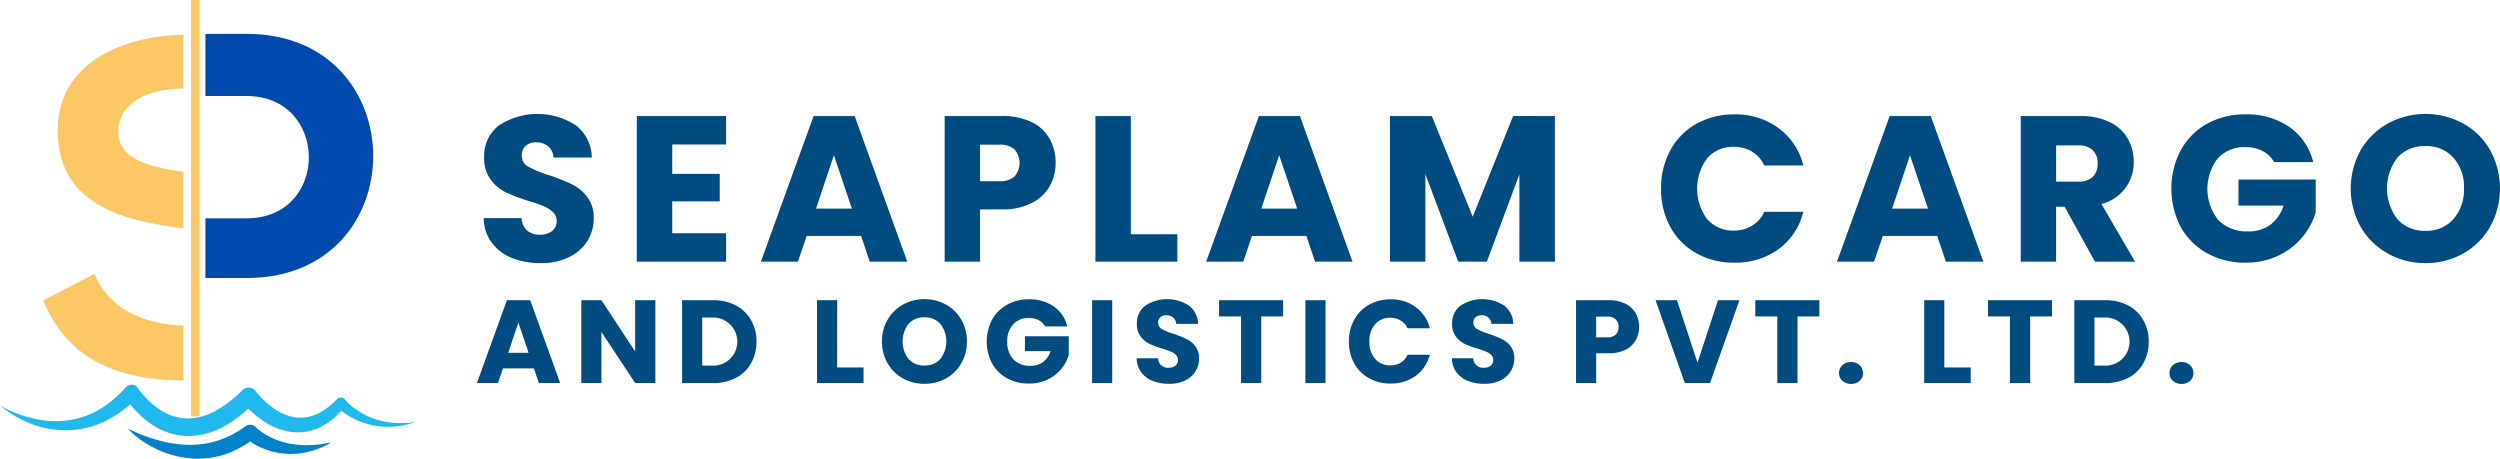 <svg xmlns="http://www.w3.org/2000/svg" width="285.686" height="52.411" viewBox="0 0 285.686 52.411">
  <g id="Group_139595" data-name="Group 139595" transform="translate(9580.222 16050.973)">
    <g id="Group_139593" data-name="Group 139593" transform="translate(-9580.222 -16050.973)">
      <g id="Group_139578" data-name="Group 139578" transform="translate(0 43.963)">
        <path id="Path_483339" data-name="Path 483339" d="M98.588,196.226a9.584,9.584,0,0,1-2.284.508,8.667,8.667,0,0,1-2.386-.091,8.864,8.864,0,0,1-2.312-.747,8.624,8.624,0,0,1-1.062-.621c-.155-.107-.3-.223-.453-.341a8.128,8.128,0,0,1-2.123,1.725,5.863,5.863,0,0,1-3.465.72,7.513,7.513,0,0,1-3.27-1.233,11.364,11.364,0,0,1-1.344-1.036c-.148-.135-.292-.278-.435-.42a13.978,13.978,0,0,1-2.56,1.908,8.493,8.493,0,0,1-4.274,1.225,7.62,7.62,0,0,1-4.274-1.373,10.434,10.434,0,0,1-1.659-1.419c-.246-.263-.482-.537-.7-.816-.005-.005-.011-.017-.016-.022-.276.245-.57.478-.867.7a11.668,11.668,0,0,1-1.877,1.168,10.362,10.362,0,0,1-4.263,1.1,11.05,11.05,0,0,1-4.256-.707,12.226,12.226,0,0,1-3.626-2.12,12.877,12.877,0,0,0,1.87.889,13.256,13.256,0,0,0,1.952.6,10.98,10.98,0,0,0,3.964.21,9.747,9.747,0,0,0,3.637-1.287,12.809,12.809,0,0,0,2.967-2.5.873.873,0,0,1,1.221-.069.714.714,0,0,1,.139.161l.04.056c.057.091.161.228.246.336s.184.234.287.347c.2.228.4.451.621.661a8.54,8.54,0,0,0,1.387,1.112,5.8,5.8,0,0,0,3.2.969,6.8,6.8,0,0,0,3.275-.969,14.334,14.334,0,0,0,2.909-2.268l.018-.017a.976.976,0,0,1,1.377.011.706.706,0,0,1,.091.108c.046.062.126.166.2.25s.15.177.23.263c.16.172.321.341.492.507a9.059,9.059,0,0,0,1.079.9,5.853,5.853,0,0,0,2.439,1.072,4.391,4.391,0,0,0,2.558-.359,6.214,6.214,0,0,0,1.194-.717,9.211,9.211,0,0,0,1.09-.952l.046-.046a.589.589,0,0,1,.833-.007.709.709,0,0,1,.057.064,4.325,4.325,0,0,0,.332.363c.128.126.259.247.4.36a7.441,7.441,0,0,0,.878.633,7.758,7.758,0,0,0,1.984.922,8.85,8.85,0,0,0,2.209.393A11.354,11.354,0,0,0,98.588,196.226Z" transform="translate(-51.081 -191.964)" fill="#21b8ed"/>
      </g>
      <g id="Group_139579" data-name="Group 139579" transform="translate(14.595 48.532)">
        <path id="Path_483340" data-name="Path 483340" d="M115.925,207.016c-.362.193-.734.4-1.12.564l-.59.223-.3.108c-.1.035-.206.056-.308.086l-.627.153c-.212.045-.424.062-.637.1l-.321.04c-.108.011-.217.011-.327.017-.217.006-.437.018-.659.011a8.588,8.588,0,0,1-2.605-.506,8.39,8.39,0,0,1-1.227-.57c-.184-.115-.374-.228-.551-.354a10.828,10.828,0,0,1-3.023,1.526,10.126,10.126,0,0,1-2.008.405,10.228,10.228,0,0,1-2.037-.016,11.25,11.25,0,0,1-3.8-1.122,10.878,10.878,0,0,1-3.122-2.257,20.2,20.2,0,0,0,3.483,1.333,13.792,13.792,0,0,0,3.535.524,10.972,10.972,0,0,0,1.733-.119,10.317,10.317,0,0,0,1.669-.406,11.448,11.448,0,0,0,3.053-1.606h.006a.885.885,0,0,1,1.136.086l.069.068c.029.029.059.058.091.086.064.057.128.115.2.171.133.113.287.216.431.325a7.741,7.741,0,0,0,.959.546,8.771,8.771,0,0,0,2.14.714,9.807,9.807,0,0,0,1.148.143c.193.011.389.033.584.033l.6-.011c.1,0,.2,0,.3-.006l.3-.029.608-.052C115.1,207.142,115.506,207.067,115.925,207.016Z" transform="translate(-92.664 -204.98)" fill="#0081c9"/>
      </g>
      <path id="Path_483341" data-name="Path 483341" d="M84.227,100.17V93.708c-4.1-.549-7.453-1.537-7.453-4.575,0-2.72,2.419-4.873,7.453-4.946V78.063c-6.852.068-14.372,3.211-14.372,10.856C69.855,97.177,76.719,99.249,84.227,100.17Z" transform="translate(-63.265 -74.078)" fill="#fac764"/>
      <g id="Group_139580" data-name="Group 139580" transform="translate(4.94 31.288)">
        <path id="Path_483342" data-name="Path 483342" d="M81.178,161.756c-4.407-.084-8.556-1.9-10.168-5.9l-5.853,3.034c2.74,6.748,8.513,9.108,16.021,9.152Z" transform="translate(-65.157 -155.851)" fill="#fac764"/>
      </g>
      <g id="Group_139581" data-name="Group 139581" transform="translate(21.832)">
        <path id="Path_483343" data-name="Path 483343" d="M113.284,66.708h.968v47.577h-.968Z" transform="translate(-113.284 -66.708)" fill="#fac764"/>
      </g>
      <path id="Path_483344" data-name="Path 483344" d="M122.658,77.73q-2.347,0-4.692.009v7.093h4.692c9.47,0,9.527,13.98,0,13.98h-4.692v6.821h4.692C141.993,105.633,141.938,77.73,122.658,77.73Z" transform="translate(-94.49 -73.862)" fill="#004aad"/>
    </g>
    <path id="Path_483508" data-name="Path 483508" d="M251.34,112.539a8.661,8.661,0,0,1-3.272-.583,5.386,5.386,0,0,1-2.32-1.763,4.79,4.79,0,0,1-.913-2.79h4.325a2.077,2.077,0,0,0,.634,1.408,2.053,2.053,0,0,0,1.421.482,2.246,2.246,0,0,0,1.42-.405,1.386,1.386,0,0,0,.533-1.154,1.333,1.333,0,0,0-.419-1.014,3.442,3.442,0,0,0-1.027-.672,15.27,15.27,0,0,0-1.712-.6,19.161,19.161,0,0,1-2.638-.989,4.775,4.775,0,0,1-1.75-1.471,4.092,4.092,0,0,1-.736-2.536,4.365,4.365,0,0,1,1.687-3.64,8.022,8.022,0,0,1,8.814,0,4.713,4.713,0,0,1,1.8,3.666H252.8a1.682,1.682,0,0,0-.583-1.268,2.1,2.1,0,0,0-1.407-.469,1.752,1.752,0,0,0-1.179.393,1.426,1.426,0,0,0-.444,1.129,1.4,1.4,0,0,0,.748,1.256,12.065,12.065,0,0,0,2.372.976,22.357,22.357,0,0,1,2.612,1.04,4.955,4.955,0,0,1,1.751,1.446,3.877,3.877,0,0,1,.735,2.435,4.826,4.826,0,0,1-.723,2.6,5.059,5.059,0,0,1-2.1,1.839A7.146,7.146,0,0,1,251.34,112.539Z" transform="translate(-9769.782 -16133.446)" fill="#004b80"/>
    <path id="Path_483509" data-name="Path 483509" d="M277.591,99.136V102.5h5.428v3.132h-5.428v3.653h6.151v3.247h-10.2V95.89h10.2v3.247Z" transform="translate(-9780.993 -16133.601)" fill="#004b80"/>
    <path id="Path_483510" data-name="Path 483510" d="M308.251,109.586h-6.214l-1,2.943H296.8l6.024-16.64h4.693l6.011,16.64h-4.286Zm-1.053-3.12-2.054-6.1-2.042,6.1Z" transform="translate(-9790.073 -16133.601)" fill="#004b80"/>
    <path id="Path_483511" data-name="Path 483511" d="M343.934,101.241a5.359,5.359,0,0,1-.672,2.651,4.857,4.857,0,0,1-2.042,1.928,7.114,7.114,0,0,1-3.4.735H335.3v5.974h-4.046V95.89h6.569a7.467,7.467,0,0,1,3.361.685,4.684,4.684,0,0,1,2.055,1.9A5.448,5.448,0,0,1,343.934,101.241Zm-6.43,2.092a2.43,2.43,0,0,0,1.738-.545,2.366,2.366,0,0,0,0-3.082,2.444,2.444,0,0,0-1.738-.546H335.3v4.172Z" transform="translate(-9803.526 -16133.601)" fill="#004b80"/>
    <path id="Path_483512" data-name="Path 483512" d="M363.569,109.4h5.314v3.133h-9.36V95.89h4.046Z" transform="translate(-9814.565 -16133.601)" fill="#004b80"/>
    <path id="Path_483513" data-name="Path 483513" d="M391.74,109.586h-6.215l-1,2.943h-4.236l6.024-16.64H391l6.012,16.64H392.73Zm-1.053-3.12-2.055-6.1-2.042,6.1Z" transform="translate(-9822.675 -16133.601)" fill="#004b80"/>
    <path id="Path_483514" data-name="Path 483514" d="M433.589,95.89v16.64h-4.058v-9.982l-3.716,9.982h-3.273l-3.754-10.007v10.007h-4.045V95.89h4.781L424.2,107.4l4.617-11.515Z" transform="translate(-9836.127 -16133.601)" fill="#004b80"/>
    <path id="Path_483515" data-name="Path 483515" d="M465.571,104.062a8.93,8.93,0,0,1,1.065-4.389,7.612,7.612,0,0,1,2.968-3.018,8.675,8.675,0,0,1,4.325-1.078A8.252,8.252,0,0,1,479,97.15a7.487,7.487,0,0,1,2.828,4.261h-4.464a3.6,3.6,0,0,0-1.408-1.585,3.978,3.978,0,0,0-2.067-.546,3.893,3.893,0,0,0-3.044,1.306,5.829,5.829,0,0,0,0,6.963,3.881,3.881,0,0,0,3.044,1.307,3.949,3.949,0,0,0,2.067-.546,3.549,3.549,0,0,0,1.408-1.6h4.464A7.425,7.425,0,0,1,479,110.974a8.317,8.317,0,0,1-5.073,1.548,8.641,8.641,0,0,1-4.325-1.078,7.627,7.627,0,0,1-2.968-2.993A8.913,8.913,0,0,1,465.571,104.062Z" transform="translate(-9855.976 -16133.479)" fill="#004b80"/>
    <path id="Path_483516" data-name="Path 483516" d="M510,109.586h-6.215l-1,2.943h-4.236l6.024-16.64h4.693l6.011,16.64h-4.286Zm-1.053-3.12-2.055-6.1-2.042,6.1Z" transform="translate(-9868.85 -16133.601)" fill="#004b80"/>
    <path id="Path_483517" data-name="Path 483517" d="M541.482,112.529l-3.463-6.278h-.977v6.278H533V95.89h6.8a7.483,7.483,0,0,1,3.348.685,4.694,4.694,0,0,1,2.08,1.89,5.254,5.254,0,0,1,.684,2.663,4.847,4.847,0,0,1-3.691,4.807l3.843,6.6Zm-4.439-9.144h2.524a2.285,2.285,0,0,0,1.661-.546,2.064,2.064,0,0,0,.558-1.548,2,2,0,0,0-.558-1.5,2.3,2.3,0,0,0-1.661-.546h-2.524Z" transform="translate(-9882.304 -16133.601)" fill="#004b80"/>
    <path id="Path_483518" data-name="Path 483518" d="M572.964,101.031a3.022,3.022,0,0,0-1.294-1.268,4.174,4.174,0,0,0-1.978-.444,4.082,4.082,0,0,0-3.158,1.293,5.72,5.72,0,0,0,.063,7.039,4.521,4.521,0,0,0,3.424,1.293,4.164,4.164,0,0,0,2.523-.748A4.368,4.368,0,0,0,574.055,106h-5.149v-2.981h8.827v3.767a8.069,8.069,0,0,1-1.534,2.828,8.169,8.169,0,0,1-2.74,2.105,8.532,8.532,0,0,1-3.741.8,8.847,8.847,0,0,1-4.4-1.078,7.639,7.639,0,0,1-3.006-2.993,9.469,9.469,0,0,1,0-8.777,7.656,7.656,0,0,1,2.993-3.018,8.851,8.851,0,0,1,4.389-1.078,8.532,8.532,0,0,1,5.035,1.446,6.81,6.81,0,0,1,2.714,4.008Z" transform="translate(-9893.328 -16133.479)" fill="#004b80"/>
    <path id="Path_483519" data-name="Path 483519" d="M603.417,112.539a8.637,8.637,0,0,1-4.3-1.09,8.163,8.163,0,0,1-3.107-3.044,9.009,9.009,0,0,1,0-8.777,8.207,8.207,0,0,1,3.107-3.043,9.018,9.018,0,0,1,8.6,0,7.943,7.943,0,0,1,3.082,3.043,9.049,9.049,0,0,1-.013,8.777,8.028,8.028,0,0,1-3.082,3.044A8.579,8.579,0,0,1,603.417,112.539Zm0-3.691a4.066,4.066,0,0,0,3.184-1.332A5.038,5.038,0,0,0,607.806,104a4.986,4.986,0,0,0-1.205-3.513,4.089,4.089,0,0,0-3.184-1.319,4.157,4.157,0,0,0-3.208,1.307,5.808,5.808,0,0,0,0,7.051A4.124,4.124,0,0,0,603.417,108.849Z" transform="translate(-9906.464 -16133.446)" fill="#004b80"/>
    <path id="Path_483520" data-name="Path 483520" d="M250.07,138.207h-3.525l-.57,1.674h-2.41l3.424-9.461h2.664l3.424,9.461h-2.435Zm-.6-1.776-1.167-3.462-1.167,3.462Z" transform="translate(-9769.286 -16147.085)" fill="#004b80"/>
    <path id="Path_483521" data-name="Path 483521" d="M271.6,139.881h-2.308l-3.856-5.834v5.834h-2.3V130.42h2.3l3.856,5.859V130.42H271.6Z" transform="translate(-9776.931 -16147.085)" fill="#004b80"/>
    <path id="Path_483522" data-name="Path 483522" d="M285.572,130.42a5.486,5.486,0,0,1,2.612.6,4.256,4.256,0,0,1,1.725,1.674,4.82,4.82,0,0,1,.622,2.461,4.872,4.872,0,0,1-.622,2.473,4.2,4.2,0,0,1-1.737,1.674,5.525,5.525,0,0,1-2.6.583h-3.538V130.42Zm-.152,7.47a2.768,2.768,0,0,0,2.03-.71,2.757,2.757,0,0,0-2.03-4.781h-1.09v5.491Z" transform="translate(-9784.308 -16147.085)" fill="#004b80"/>
    <path id="Path_483523" data-name="Path 483523" d="M309.628,138.105h3.018v1.776h-5.314V130.42h2.3Z" transform="translate(-9794.187 -16147.085)" fill="#004b80"/>
    <path id="Path_483524" data-name="Path 483524" d="M324.361,139.889a5.021,5.021,0,0,1-2.448-.609,4.693,4.693,0,0,1-1.763-1.725,4.9,4.9,0,0,1-.647-2.511,4.825,4.825,0,0,1,.647-2.486,4.72,4.72,0,0,1,1.763-1.725,5.133,5.133,0,0,1,4.9,0,4.55,4.55,0,0,1,1.75,1.725,4.831,4.831,0,0,1,.647,2.486,4.906,4.906,0,0,1-.647,2.511,4.617,4.617,0,0,1-1.75,1.725A4.983,4.983,0,0,1,324.361,139.889Zm0-2.093a2.311,2.311,0,0,0,1.813-.748,3.273,3.273,0,0,0,0-4.008,2.322,2.322,0,0,0-1.813-.748,2.358,2.358,0,0,0-1.826.748,3.322,3.322,0,0,0,0,4.008A2.347,2.347,0,0,0,324.361,137.8Z" transform="translate(-9798.939 -16147.003)" fill="#004b80"/>
    <path id="Path_483525" data-name="Path 483525" d="M345.816,133.348a1.694,1.694,0,0,0-.736-.71,2.4,2.4,0,0,0-1.129-.254,2.309,2.309,0,0,0-1.788.736,2.773,2.773,0,0,0-.672,1.953,2.84,2.84,0,0,0,.7,2.042,2.58,2.58,0,0,0,1.953.736,2.343,2.343,0,0,0,1.434-.432,2.51,2.51,0,0,0,.862-1.243h-2.93v-1.7h5.01v2.144a4.58,4.58,0,0,1-2.422,2.8,4.825,4.825,0,0,1-2.131.457,5.079,5.079,0,0,1-2.5-.609,4.367,4.367,0,0,1-1.712-1.7,5.4,5.4,0,0,1,0-4.984,4.36,4.36,0,0,1,1.712-1.712,4.946,4.946,0,0,1,2.486-.621,4.856,4.856,0,0,1,2.867.824,3.862,3.862,0,0,1,1.534,2.27Z" transform="translate(-9806.609 -16147.021)" fill="#004b80"/>
    <path id="Path_483526" data-name="Path 483526" d="M361.2,130.42v9.461h-2.3V130.42Z" transform="translate(-9814.323 -16147.085)" fill="#004b80"/>
    <path id="Path_483527" data-name="Path 483527" d="M370.949,139.889a4.935,4.935,0,0,1-1.864-.33,3.069,3.069,0,0,1-1.319-1,2.715,2.715,0,0,1-.508-1.585h2.448a1.085,1.085,0,0,0,1.167,1.078,1.292,1.292,0,0,0,.812-.229.81.81,0,0,0,.292-.66.78.78,0,0,0-.241-.583,1.726,1.726,0,0,0-.571-.368,8.672,8.672,0,0,0-.976-.343,10.461,10.461,0,0,1-1.5-.558,2.877,2.877,0,0,1-.989-.837,2.341,2.341,0,0,1-.419-1.446,2.488,2.488,0,0,1,.951-2.067,4.567,4.567,0,0,1,5.009,0,2.673,2.673,0,0,1,1.028,2.08h-2.5a.986.986,0,0,0-.343-.723,1.154,1.154,0,0,0-.786-.266.967.967,0,0,0-.672.228.783.783,0,0,0-.254.635.814.814,0,0,0,.431.723,6.789,6.789,0,0,0,1.345.545,14.517,14.517,0,0,1,1.484.6,2.706,2.706,0,0,1,.989.825,2.174,2.174,0,0,1,.419,1.382,2.752,2.752,0,0,1-.406,1.471,2.842,2.842,0,0,1-1.192,1.053A4.178,4.178,0,0,1,370.949,139.889Z" transform="translate(-9817.585 -16147.003)" fill="#004b80"/>
    <path id="Path_483528" data-name="Path 483528" d="M390.024,130.42v1.852h-2.5v7.609h-2.308v-7.609h-2.511V130.42Z" transform="translate(-9823.618 -16147.085)" fill="#004b80"/>
    <path id="Path_483529" data-name="Path 483529" d="M401.188,130.42v9.461h-2.3V130.42Z" transform="translate(-9829.938 -16147.085)" fill="#004b80"/>
    <path id="Path_483530" data-name="Path 483530" d="M407.043,135.073a5.02,5.02,0,0,1,.608-2.486,4.319,4.319,0,0,1,1.687-1.712,4.9,4.9,0,0,1,2.46-.621,4.7,4.7,0,0,1,2.879.887,4.287,4.287,0,0,1,1.611,2.422h-2.537a2.012,2.012,0,0,0-.8-.887,2.249,2.249,0,0,0-1.179-.318,2.211,2.211,0,0,0-1.725.736,2.853,2.853,0,0,0-.659,1.979,2.892,2.892,0,0,0,.659,1.991,2.2,2.2,0,0,0,1.725.736,2.3,2.3,0,0,0,1.179-.3,2.043,2.043,0,0,0,.8-.913h2.537A4.264,4.264,0,0,1,414.677,139a4.736,4.736,0,0,1-2.879.875,4.956,4.956,0,0,1-2.46-.609,4.325,4.325,0,0,1-1.687-1.7A5.035,5.035,0,0,1,407.043,135.073Z" transform="translate(-9833.121 -16147.021)" fill="#004b80"/>
    <path id="Path_483531" data-name="Path 483531" d="M430.053,139.889a4.935,4.935,0,0,1-1.864-.33,3.072,3.072,0,0,1-1.319-1,2.719,2.719,0,0,1-.508-1.585h2.448a1.086,1.086,0,0,0,1.167,1.078,1.292,1.292,0,0,0,.811-.229.811.811,0,0,0,.292-.66.78.78,0,0,0-.241-.583,1.725,1.725,0,0,0-.571-.368,8.628,8.628,0,0,0-.976-.343,10.461,10.461,0,0,1-1.5-.558,2.878,2.878,0,0,1-.989-.837,2.341,2.341,0,0,1-.419-1.446,2.488,2.488,0,0,1,.951-2.067,4.567,4.567,0,0,1,5.009,0,2.673,2.673,0,0,1,1.028,2.08h-2.5a.984.984,0,0,0-.343-.723,1.154,1.154,0,0,0-.786-.266.967.967,0,0,0-.672.228.783.783,0,0,0-.254.635.813.813,0,0,0,.432.723,6.766,6.766,0,0,0,1.344.545,14.519,14.519,0,0,1,1.484.6,2.706,2.706,0,0,1,.989.825,2.174,2.174,0,0,1,.419,1.382,2.752,2.752,0,0,1-.406,1.471,2.842,2.842,0,0,1-1.192,1.053A4.178,4.178,0,0,1,430.053,139.889Z" transform="translate(-9840.666 -16147.003)" fill="#004b80"/>
    <path id="Path_483532" data-name="Path 483532" d="M456.837,133.464a3.05,3.05,0,0,1-.38,1.509,2.725,2.725,0,0,1-1.154,1.1,4.185,4.185,0,0,1-1.94.406h-1.434v3.4h-2.3V130.42h3.729a4.2,4.2,0,0,1,1.9.393,2.736,2.736,0,0,1,1.179,1.078A3.132,3.132,0,0,1,456.837,133.464Zm-3.653,1.192a1.369,1.369,0,0,0,.976-.3,1.174,1.174,0,0,0,.33-.887,1.12,1.12,0,0,0-.33-.862,1.342,1.342,0,0,0-.976-.317h-1.256v2.371Z" transform="translate(-9849.751 -16147.085)" fill="#004b80"/>
    <path id="Path_483533" data-name="Path 483533" d="M474.12,130.42l-3.361,9.461H467.88l-3.348-9.461h2.448l2.346,7.14,2.346-7.14Z" transform="translate(-9855.569 -16147.085)" fill="#004b80"/>
    <path id="Path_483534" data-name="Path 483534" d="M490.565,130.42v1.852h-2.5v7.609h-2.308v-7.609h-2.511V130.42Z" transform="translate(-9862.878 -16147.085)" fill="#004b80"/>
    <path id="Path_483535" data-name="Path 483535" d="M500.317,144.507a1.43,1.43,0,0,1-1-.355,1.144,1.144,0,0,1-.38-.875,1.183,1.183,0,0,1,.38-.9,1.409,1.409,0,0,1,1-.368,1.352,1.352,0,0,1,.976.368,1.183,1.183,0,0,1,.38.9,1.144,1.144,0,0,1-.38.875A1.371,1.371,0,0,1,500.317,144.507Z" transform="translate(-9869.004 -16151.61)" fill="#004b80"/>
    <path id="Path_483536" data-name="Path 483536" d="M517.2,138.105h3.018v1.776H514.9V130.42h2.3Z" transform="translate(-9875.237 -16147.085)" fill="#004b80"/>
    <path id="Path_483537" data-name="Path 483537" d="M534.182,130.42v1.852h-2.5v7.609h-2.308v-7.609h-2.511V130.42Z" transform="translate(-9879.909 -16147.085)" fill="#004b80"/>
    <path id="Path_483538" data-name="Path 483538" d="M546.59,130.42a5.489,5.489,0,0,1,2.613.6,4.26,4.26,0,0,1,1.725,1.674,4.821,4.821,0,0,1,.621,2.461,4.873,4.873,0,0,1-.621,2.473,4.193,4.193,0,0,1-1.738,1.674,5.522,5.522,0,0,1-2.6.583h-3.538V130.42Zm-.152,7.47a2.766,2.766,0,0,0,2.029-.71,2.757,2.757,0,0,0-2.029-4.781h-1.09v5.491Z" transform="translate(-9886.229 -16147.085)" fill="#004b80"/>
    <path id="Path_483539" data-name="Path 483539" d="M562.272,144.507a1.428,1.428,0,0,1-1-.355,1.143,1.143,0,0,1-.381-.875,1.181,1.181,0,0,1,.381-.9,1.407,1.407,0,0,1,1-.368,1.351,1.351,0,0,1,.976.368,1.181,1.181,0,0,1,.381.9,1.143,1.143,0,0,1-.381.875A1.37,1.37,0,0,1,562.272,144.507Z" transform="translate(-9893.194 -16151.61)" fill="#004b80"/>
  </g>
</svg>
